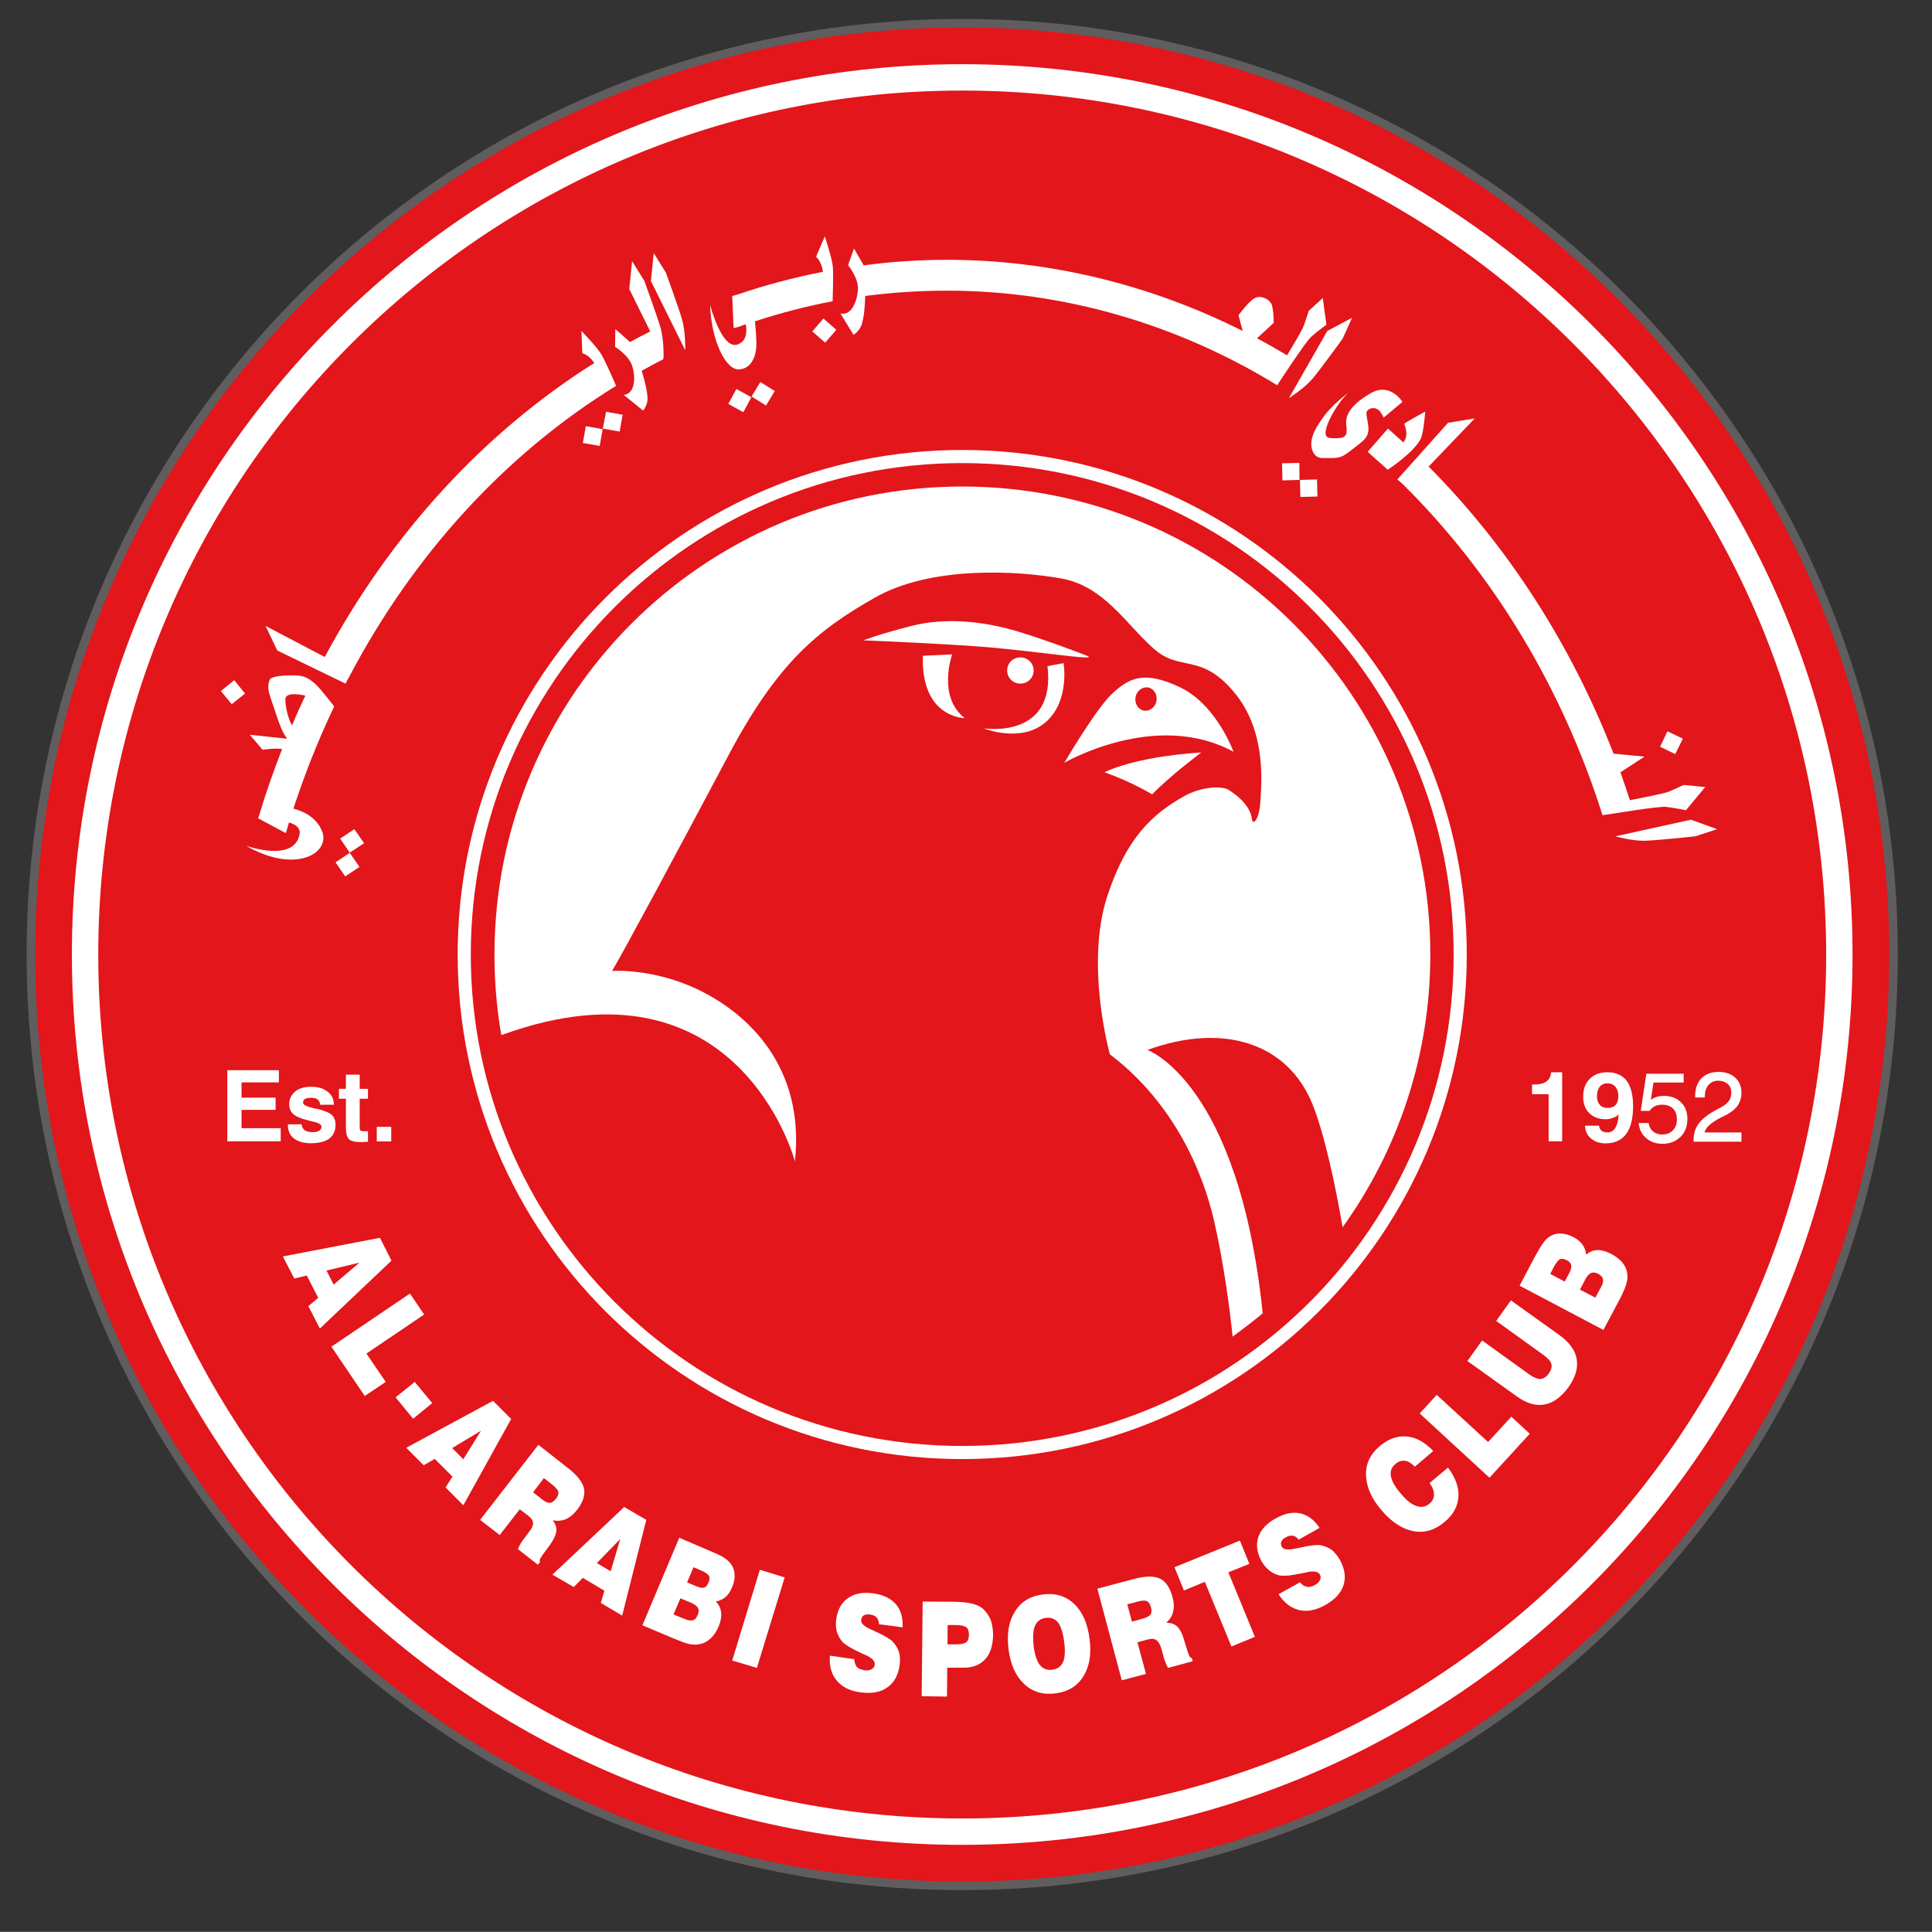 <?xml version="1.0" encoding="utf-8"?>
<!-- Generator: Adobe Illustrator 16.0.0, SVG Export Plug-In . SVG Version: 6.00 Build 0)  -->
<!DOCTYPE svg PUBLIC "-//W3C//DTD SVG 1.1//EN" "http://www.w3.org/Graphics/SVG/1.1/DTD/svg11.dtd">
<svg version="1.1"
	 id="svg18516" xmlns:dc="http://purl.org/dc/elements/1.1/" xmlns:cc="http://creativecommons.org/ns#" xmlns:rdf="http://www.w3.org/1999/02/22-rdf-syntax-ns#" xmlns:svg="http://www.w3.org/2000/svg" xmlns:sodipodi="http://sodipodi.sourceforge.net/DTD/sodipodi-0.dtd" xmlns:inkscape="http://www.inkscape.org/namespaces/inkscape" sodipodi:docname="Logo PSG.svg" inkscape:version="0.91 r13725"
	 xmlns="http://www.w3.org/2000/svg" xmlns:xlink="http://www.w3.org/1999/xlink" x="0px" y="0px" width="510px" height="509.964px"
	 viewBox="0 0 510 509.964" enable-background="new 0 0 510 509.964" xml:space="preserve">
<rect x="0" y="0" width="510" height="509.964" fill="#333333" stroke="none"/>
<path fill="#605D5E" d="M254.024,5C117.598,5.001,7.03,115.597,7.03,251.937c0,136.412,110.568,246.999,246.994,247.002
	c136.377-0.003,246.946-110.59,246.946-247.002C500.969,115.597,390.401,5.001,254.024,5z"/>
<path fill="#E2161B" d="M498.714,252.001c0,135.166-109.534,244.681-244.705,244.681c-135.123,0-244.721-109.516-244.721-244.681
	c0-135.163,109.599-244.746,244.721-244.746C389.18,7.255,498.714,116.838,498.714,252.001"/>
<path fill="#FFFFFF" d="M489.023,252c0,129.813-105.197,234.994-235.015,234.994c-129.771,0-235.03-105.181-235.03-234.994
	c0-129.811,105.259-235.052,235.03-235.052C383.826,16.948,489.023,122.189,489.023,252"/>
<path fill="#E2161B" d="M482.063,251.999c0,125.968-102.082,228.033-228.055,228.033c-125.929,0-228.07-102.065-228.07-228.033
	c0-125.967,102.141-228.092,228.07-228.092C379.981,23.907,482.063,126.032,482.063,251.999"/>
<path fill="#FFFFFF" d="M387.189,251.986c0,73.566-59.615,133.173-133.185,133.173c-73.542,0-133.192-59.606-133.192-133.173
	c0-73.563,59.651-133.205,133.192-133.205C327.574,118.781,387.189,178.422,387.189,251.986"/>
<path fill="#E2161B" d="M383.728,251.986c0,71.653-58.067,129.711-129.723,129.711c-71.631,0-129.73-58.058-129.73-129.711
	c0-71.653,58.1-129.743,129.73-129.743C325.66,122.243,383.728,180.333,383.728,251.986"/>
<path fill="#FFFFFF" d="M305.253,185.14c-0.368,1.707-1.954,2.741-3.412,2.429c-1.506-0.361-2.421-2.004-2.067-3.64
	c0.367-1.714,1.954-2.741,3.413-2.437C304.692,181.861,305.623,183.497,305.253,185.14 M311.506,181.429
	c-9.665-4.609-13.562-2.308-17.81,1.579c-4.249,3.839-12.744,18.347-12.744,18.347s24.173-14.098,44.661-2.902
	C325.613,198.452,321.172,186.046,311.506,181.429"/>
<path fill="#FFFFFF" d="M132.767,273.091c62.294-22.435,77.075,33.473,77.075,33.473c2.677-24.911-12.392-39.194-26.082-45.576
	c-11.735-5.466-22.187-4.681-22.187-4.681c3.223-5.403,17.506-32.029,30.57-56.636c13.016-24.623,23.582-33.255,38.649-41.824
	c15.021-8.632,37.929-7.173,49.23-5.169c11.316,1.947,17.2,12.046,24.383,18.417c7.101,6.453,12.328,1.035,21.144,11.374
	c8.881,10.324,7.42,24.358,7.166,29.056c-0.24,4.672-2.005,6.613-2.245,4.672c-0.239-1.947-1.522-4.736-6.203-7.726
	c-1.699-1.033-7.167-0.906-11.895,1.819c-8.145,4.634-15.021,10.821-20.07,26.267c-5.949,18.106,0.674,41.759,0.674,41.759
	c13.657,10.324,23.388,26.002,27.604,44.357c2.532,11.236,4.056,22.905,4.794,30.15c2.724-1.954,5.4-4.022,7.948-6.136
	c-6.314-61.096-30.44-69.525-30.44-69.525c19.879-7.23,36.887-1.955,43.508,14.153c3.173,7.776,6.011,21.033,8.031,32.641
	c14.569-20.296,23.147-45.16,23.147-71.972c0-68.249-55.307-123.554-123.563-123.554c-68.177,0-123.482,55.305-123.482,123.554
	c0,7.238,0.609,14.342,1.812,21.266L132.767,273.091z"/>
<path fill="#FFFFFF" d="M265.867,176.997c0-1.956,1.572-3.463,3.463-3.463c1.94,0,3.527,1.507,3.527,3.463
	c0,1.955-1.587,3.462-3.527,3.462C267.439,180.459,265.867,178.952,265.867,176.997"/>
<path fill="#FFFFFF" d="M286.963,173.109c0,0-9.296-3.647-18.177-6.388c-8.929-2.677-18.965-3.823-28.087-1.516
	c-9.041,2.302-12.761,3.832-12.761,3.832s15.872,0.603,29.787,1.573C271.701,171.594,290.602,174.679,286.963,173.109"/>
<path fill="#FFFFFF" d="M243.617,173.109l7.728-0.367c0,0-4.008,11.18,3.333,16.831
	C254.678,189.573,243.072,189.573,243.617,173.109"/>
<path fill="#FFFFFF" d="M276.512,175.842l4.247-0.786c0,0,1.699,9.851-4.615,15.493c-6.573,5.78-16.479,1.708-16.479,1.708
	S278.82,195.359,276.512,175.842"/>
<path fill="#FFFFFF" d="M291.579,203.856c0,0,7.535-4.066,25.521-5.219c0,0-8.495,6.373-12.951,11.054
	C304.148,209.691,299.114,206.58,291.579,203.856"/>
<path fill="#FFFFFF" d="M86.186,335.39l1.892,3.703l6.813-5.789L86.186,335.39z M74.661,331.669l25.632-4.92l3.046,6.026
	l-18.899,17.923l-3.046-5.917l2.613-2.179l-3.029-5.899l-3.287,0.8L74.661,331.669z"/>
<polygon fill="#FFFFFF" points="87.484,355.492 108.211,341.463 111.963,346.996 96.718,357.318 101.832,364.788 96.286,368.506 "/>
<polygon fill="#FFFFFF" points="104.428,368.859 109.478,364.788 114.095,370.38 109.045,374.519 "/>
<path fill="#FFFFFF" d="M119.369,382.246l2.933,2.966l4.681-7.534L119.369,382.246z M107.234,382.183l22.907-12.394l4.794,4.793
	l-12.633,22.778l-4.68-4.712l1.812-2.871l-4.665-4.664l-2.934,1.683L107.234,382.183z"/>
<path fill="#FFFFFF" d="M140.721,393.917l2.373,1.874c0.85,0.672,1.523,0.979,2.069,0.914c0.464,0,1.026-0.367,1.57-1.042
	c0.545-0.674,0.737-1.313,0.673-1.812c-0.128-0.546-0.673-1.154-1.571-1.892l-2.26-1.781L140.721,393.917z M126.743,401.208
	l15.374-19.812l7.791,6.124c2.469,1.892,3.863,3.718,4.248,5.419c0.353,1.698-0.256,3.59-1.779,5.577
	c-0.962,1.218-1.94,2.021-2.965,2.501c-1.106,0.433-2.244,0.546-3.527,0.305c0.786,0.977,1.09,1.938,0.961,2.916
	c-0.112,1.044-0.721,2.184-1.682,3.607l-2.069,2.788v0.065c-0.609,0.77-0.801,1.313-0.497,1.572l-0.609,0.785l-5.29-4.137
	c0.257-0.546,0.497-1.041,0.722-1.459c0.256-0.37,0.433-0.672,0.561-0.833l1.507-2.02c0.801-0.977,1.234-1.829,1.234-2.483
	c-0.064-0.74-0.433-1.349-1.282-2.021l-2.245-1.686l-5.29,6.798L126.743,401.208z"/>
<path fill="#FFFFFF" d="M157.554,412.623l3.654,2.148l2.534-8.529L157.554,412.623z M145.82,415.667l18.963-17.855l5.82,3.396
	l-6.365,25.265l-5.643-3.336l0.962-3.221l-5.707-3.398l-2.389,2.42L145.82,415.667z"/>
<path fill="#FFFFFF" d="M181.375,417.719l2.549,1.057c0.865,0.354,1.475,0.48,1.94,0.289c0.497-0.128,0.864-0.608,1.17-1.346
	c0.288-0.704,0.368-1.315,0.112-1.749c-0.24-0.433-1.026-0.976-2.357-1.521l-1.716-0.734L181.375,417.719z M177.784,426.185
	l2.87,1.152c0.961,0.418,1.699,0.543,2.244,0.367c0.546-0.126,0.962-0.624,1.267-1.394c0.305-0.737,0.369-1.346,0.063-1.845
	c-0.24-0.528-0.897-0.961-1.828-1.394l-2.789-1.152L177.784,426.185z M169.576,429.036l9.731-23.099l7.839,3.352
	c1.714,0.72,2.917,1.263,3.654,1.698c0.737,0.418,1.267,0.913,1.764,1.379c0.785,0.883,1.219,1.844,1.331,2.996
	c0.112,1.173-0.064,2.357-0.673,3.703c-0.434,1.042-0.962,1.893-1.684,2.501c-0.737,0.609-1.603,1.026-2.565,1.203
	c0.85,0.865,1.283,1.844,1.395,2.918c0.128,1.041-0.112,2.322-0.673,3.701c-0.594,1.348-1.33,2.438-2.228,3.223
	c-0.93,0.817-1.892,1.283-3.046,1.459c-0.737,0.128-1.588,0.062-2.374-0.048c-0.865-0.191-2.18-0.674-4.007-1.411L169.576,429.036z"
	/>
<polygon fill="#FFFFFF" points="193.286,438.334 200.58,414.383 207.136,416.404 199.793,440.289 "/>
<path fill="#FFFFFF" d="M219.062,437.051l6.43,0.931c0.064,0.896,0.321,1.57,0.671,2.051c0.433,0.417,1.107,0.739,2.004,0.865
	c0.786,0.128,1.412,0.048,1.892-0.257c0.48-0.224,0.786-0.656,0.85-1.218c0.111-0.898-0.674-1.764-2.437-2.549
	c-0.354-0.176-0.674-0.289-0.849-0.367c-1.46-0.659-2.614-1.268-3.464-1.766c-0.848-0.544-1.458-0.961-1.826-1.394
	c-0.673-0.783-1.139-1.714-1.459-2.677c-0.24-1.024-0.304-2.116-0.112-3.334c0.367-2.501,1.394-4.312,3.093-5.482
	c1.764-1.22,3.943-1.635,6.621-1.25c2.677,0.353,4.682,1.315,6.028,2.886c1.331,1.537,1.875,3.605,1.764,6.091l-6.253-0.833
	c0-0.755-0.255-1.349-0.608-1.766c-0.385-0.448-0.978-0.672-1.779-0.798c-0.721-0.065-1.283,0-1.635,0.239
	c-0.368,0.239-0.609,0.606-0.673,1.218c-0.112,0.785,0.673,1.635,2.437,2.423c0.112,0.062,0.24,0.125,0.304,0.125
	c0.24,0.129,0.673,0.305,1.138,0.546c2.324,1.042,3.784,1.94,4.457,2.612c0.785,0.85,1.33,1.748,1.635,2.742
	c0.303,1.023,0.368,2.115,0.191,3.396c-0.368,2.742-1.475,4.747-3.286,5.965c-1.78,1.28-4.136,1.683-7.118,1.28
	c-2.741-0.369-4.81-1.411-6.204-3.106C219.48,441.987,218.87,439.808,219.062,437.051"/>
<path fill="#FFFFFF" d="M250.114,434.07h2.115c1.411,0,2.325-0.176,2.821-0.543c0.465-0.355,0.721-0.962,0.721-1.942
	c0-0.977-0.191-1.65-0.673-2.003c-0.432-0.353-1.33-0.611-2.789-0.611h-2.147L250.114,434.07z M243.301,447.758l0.255-24.989
	l8.56,0.062c1.877,0.065,3.335,0.179,4.506,0.498c1.072,0.239,2.002,0.656,2.739,1.25c0.898,0.818,1.619,1.779,2.117,2.934
	c0.431,1.173,0.672,2.552,0.672,4.137c-0.064,2.787-0.735,4.921-2.131,6.395c-1.396,1.508-3.397,2.244-5.964,2.182h-4.008
	l-0.064,7.628L243.301,447.758z"/>
<path fill="#FFFFFF" d="M272.845,434.455c0.305,2.357,0.85,4.07,1.635,5.032c0.802,1.026,1.893,1.459,3.285,1.285
	c1.411-0.193,2.31-0.868,2.854-2.022c0.498-1.138,0.61-2.916,0.306-5.271c-0.306-2.391-0.851-4.073-1.572-5.115
	c-0.802-1.026-1.891-1.444-3.286-1.283c-1.411,0.194-2.308,0.865-2.853,2.083C272.717,430.319,272.604,432.083,272.845,434.455
	 M266.224,435.288c-0.497-4.07,0.063-7.342,1.699-9.89c1.588-2.614,4.072-4.089,7.358-4.504c3.334-0.433,6.075,0.415,8.255,2.483
	c2.244,2.131,3.592,5.243,4.072,9.251c0.561,4.07-0.048,7.341-1.636,9.904c-1.634,2.614-4.071,4.056-7.422,4.488
	c-3.27,0.418-6.074-0.433-8.254-2.548C268.099,442.405,266.688,439.295,266.224,435.288"/>
<path fill="#FFFFFF" d="M298.798,428.075l2.901-0.8c1.059-0.308,1.715-0.677,2.02-1.09c0.306-0.436,0.306-1.044,0.113-1.895
	c-0.242-0.848-0.594-1.394-1.074-1.635c-0.449-0.191-1.283-0.191-2.389,0.113l-2.791,0.736L298.798,428.075z M296.121,443.56
	l-6.445-24.19l9.62-2.549c2.965-0.784,5.258-0.851,6.86-0.128c1.571,0.737,2.676,2.372,3.334,4.811
	c0.433,1.507,0.48,2.787,0.19,3.879c-0.238,1.152-0.849,2.146-1.826,2.981c1.218,0,2.18,0.322,2.919,1.024
	c0.736,0.739,1.346,1.892,1.762,3.461l1.042,3.369c0,0,0,0.062,0.049,0.062c0.24,0.964,0.625,1.379,0.978,1.379l0.24,0.865
	l-6.509,1.764c-0.287-0.543-0.543-1.041-0.673-1.474c-0.16-0.418-0.288-0.723-0.368-0.961l-0.657-2.438
	c-0.369-1.218-0.801-2.067-1.331-2.42c-0.544-0.431-1.346-0.496-2.324-0.209l-2.725,0.74l2.244,8.335L296.121,443.56z"/>
<polygon fill="#FFFFFF" points="325.056,434.63 318.05,417.561 312.535,419.85 310.034,413.714 327.301,406.674 329.801,412.813 
	324.256,415.057 331.26,432.083 "/>
<path fill="#FFFFFF" d="M337.512,420.829l5.642-3.142c0.61,0.706,1.218,1.074,1.828,1.188c0.609,0.128,1.284,0,2.132-0.481
	c0.674-0.352,1.074-0.77,1.348-1.315c0.224-0.496,0.224-0.994-0.065-1.475c-0.432-0.77-1.65-0.979-3.525-0.546
	c-0.369,0.065-0.674,0.131-0.866,0.179c-1.571,0.302-2.854,0.559-3.815,0.672c-0.979,0.062-1.764,0.062-2.326,0
	c-1.01-0.241-1.922-0.672-2.724-1.283c-0.85-0.656-1.57-1.507-2.196-2.613c-1.138-2.177-1.442-4.247-0.784-6.25
	c0.673-1.957,2.18-3.638,4.567-4.924c2.372-1.346,4.488-1.778,6.492-1.346s3.72,1.716,5.114,3.832l-5.531,3.111
	c-0.433-0.611-0.977-0.993-1.523-1.026c-0.546-0.128-1.153,0-1.874,0.415c-0.61,0.29-1.043,0.723-1.171,1.155
	c-0.178,0.353-0.112,0.851,0.128,1.331c0.433,0.737,1.571,0.913,3.398,0.498c0.176,0,0.321-0.065,0.434-0.065
	c0.24-0.065,0.673-0.128,1.202-0.257c2.438-0.543,4.152-0.722,5.114-0.608c1.154,0.254,2.132,0.608,2.98,1.218
	c0.785,0.608,1.508,1.521,2.181,2.613c1.331,2.453,1.651,4.632,0.979,6.748c-0.674,2.086-2.292,3.831-4.921,5.291
	c-2.437,1.346-4.681,1.761-6.798,1.266C340.797,424.484,338.97,423.136,337.512,420.829"/>
<path fill="#FFFFFF" d="M377.379,391.479l4.857-4.073c1.956,2.614,2.918,5.226,2.742,7.711c-0.13,2.501-1.349,4.745-3.655,6.637
	c-2.549,2.179-5.274,2.981-8.256,2.436c-2.983-0.609-5.771-2.436-8.4-5.545c-2.661-3.095-3.992-6.187-4.072-9.233
	c-0.112-2.981,1.105-5.532,3.591-7.646c2.309-1.957,4.696-2.79,7.118-2.566c2.437,0.176,4.792,1.459,7.036,3.832l-4.856,4.136
	c-0.896-0.898-1.747-1.475-2.676-1.569c-0.852-0.066-1.685,0.158-2.485,0.896c-1.026,0.848-1.396,1.892-1.155,3.205
	c0.24,1.315,1.106,2.822,2.613,4.571c1.459,1.776,2.854,2.868,4.136,3.283c1.283,0.417,2.437,0.259,3.463-0.672
	c0.786-0.656,1.154-1.441,1.154-2.372C378.533,393.544,378.165,392.583,377.379,391.479"/>
<polygon fill="#FFFFFF" points="393.186,390.085 374.767,373.125 379.255,368.202 392.816,380.658 398.956,373.973 403.813,378.479 
	"/>
<path fill="#FFFFFF" d="M387.35,359.273l3.896-5.416l12.521,9.009c1.139,0.785,2.116,1.186,2.9,1.152
	c0.785-0.08,1.523-0.543,2.196-1.475c0.658-0.961,0.851-1.764,0.658-2.5c-0.176-0.705-0.898-1.505-2.069-2.355l-12.502-8.994
	l3.896-5.419l12.999,9.299c2.534,1.892,4.024,3.975,4.377,6.267c0.368,2.31-0.353,4.811-2.196,7.359
	c-1.891,2.596-4.007,4.133-6.315,4.551c-2.309,0.436-4.746-0.287-7.295-2.131L387.35,359.273z"/>
<path fill="#FFFFFF" d="M421.126,342.555l1.475-2.742c0.48-0.848,0.658-1.57,0.545-2.131c-0.127-0.611-0.545-1.012-1.282-1.444
	c-0.737-0.367-1.395-0.43-1.875-0.176c-0.545,0.176-1.043,0.787-1.522,1.686l-1.396,2.674L421.126,342.555z M413.047,338.308
	l1.283-2.438c0.431-0.803,0.544-1.475,0.431-1.955c-0.127-0.482-0.495-0.897-1.218-1.283c-0.738-0.354-1.346-0.417-1.763-0.226
	c-0.481,0.226-1.042,0.979-1.715,2.244l-0.834,1.635L413.047,338.308z M423.259,351.067l-22.122-11.672l3.96-7.532
	c0.913-1.652,1.569-2.787,2.066-3.464c0.497-0.735,0.963-1.281,1.459-1.649c0.898-0.738,1.94-1.106,3.11-1.14
	c1.138,0,2.357,0.288,3.639,0.964c1.025,0.544,1.828,1.216,2.356,1.953c0.546,0.787,0.865,1.62,0.979,2.662
	c0.913-0.801,1.955-1.152,2.965-1.218c1.122,0,2.309,0.352,3.655,1.026c1.33,0.737,2.371,1.539,3.11,2.501
	c0.721,0.961,1.09,2.002,1.154,3.172c0.064,0.785-0.064,1.572-0.32,2.357c-0.225,0.851-0.785,2.134-1.685,3.897L423.259,351.067z"/>
<polygon fill="#FFFFFF" points="63.759,292.973 72.753,292.973 72.753,289.753 63.759,289.753 63.759,285.728 73.618,285.728 
	73.618,282.507 60.008,282.507 60.008,301.278 74.1,301.278 74.1,297.814 63.759,297.814 "/>
<path fill="#FFFFFF" d="M83.765,292.718c-0.24,0-0.545-0.112-0.961-0.175c-1.892-0.435-2.805-0.916-2.805-1.46
	c0-0.435,0.176-0.802,0.497-0.979c0.353-0.24,0.914-0.306,1.571-0.306c0.786,0,1.347,0.129,1.764,0.418
	c0.417,0.384,0.657,0.801,0.657,1.41h3.655c-0.048-1.522-0.593-2.692-1.699-3.462c-1.026-0.865-2.485-1.283-4.377-1.283
	c-1.762,0-3.158,0.418-4.184,1.283c-0.978,0.834-1.539,1.939-1.539,3.333c0,1.107,0.369,1.94,1.042,2.564
	c0.737,0.657,2.003,1.219,3.783,1.636c0.353,0.129,0.834,0.24,1.459,0.37c1.443,0.304,2.244,0.784,2.244,1.394
	c0,0.479-0.24,0.785-0.625,1.027c-0.417,0.255-0.962,0.368-1.683,0.368c-0.93,0-1.652-0.178-2.148-0.498
	c-0.465-0.353-0.722-0.897-0.786-1.57h-3.639v0.113c0,1.522,0.48,2.74,1.57,3.606c1.106,0.832,2.614,1.282,4.505,1.282
	c2.132,0,3.768-0.45,4.857-1.219c1.106-0.866,1.651-2.083,1.651-3.67c0-1.075-0.304-1.939-1.025-2.615
	C86.875,293.679,85.657,293.213,83.765,292.718z"/>
<path fill="#FFFFFF" d="M94.955,283.677h-3.639v3.75h-1.843v2.612h1.843v7.487c0,1.571,0.224,2.597,0.786,3.143
	c0.544,0.561,1.459,0.8,2.901,0.8h0.93c0.417-0.064,0.85-0.064,1.202-0.064v-2.787h-0.914c-0.545,0-0.834-0.065-1.042-0.192
	c-0.112-0.113-0.225-0.354-0.225-0.724v-7.662h2.18v-2.612h-2.18V283.677z"/>
<rect x="99.459" y="297.462" fill="#FFFFFF" width="3.814" height="3.849"/>
<path fill="#FFFFFF" d="M408.189,285.503c-0.738,0.545-1.874,0.788-3.462,0.788h-0.306v2.547h4.378v12.439h3.574v-18.226h-2.918
	C409.345,284.222,408.912,285.006,408.189,285.503z"/>
<path fill="#FFFFFF" d="M424.3,283.052c-1.954,0-3.463,0.561-4.681,1.779c-1.153,1.137-1.699,2.725-1.699,4.601
	c0,1.826,0.481,3.286,1.571,4.375c1.105,1.105,2.566,1.651,4.328,1.651c0.737,0,1.396-0.128,1.94-0.368
	c0.608-0.178,1.089-0.48,1.522-0.914c-0.08,1.587-0.369,2.727-0.866,3.525c-0.464,0.788-1.139,1.219-2.068,1.219
	c-0.656,0-1.186-0.128-1.571-0.431c-0.367-0.29-0.607-0.739-0.671-1.349h-3.704c0.064,1.477,0.607,2.63,1.633,3.432
	c0.981,0.832,2.247,1.249,3.849,1.249c2.357,0,4.137-0.832,5.388-2.469c1.218-1.714,1.826-4.135,1.826-7.309
	c0-2.918-0.545-5.162-1.682-6.747C428.196,283.791,426.544,283.052,424.3,283.052z M426.48,291.692
	c-0.479,0.529-1.203,0.771-2.067,0.771c-0.898,0-1.571-0.241-2.067-0.771c-0.53-0.608-0.787-1.347-0.787-2.31
	c0-1.089,0.257-1.89,0.723-2.5c0.495-0.608,1.17-0.914,2.019-0.914c0.915,0,1.589,0.306,2.116,0.914
	c0.561,0.674,0.786,1.476,0.786,2.5C427.202,290.345,426.977,291.147,426.48,291.692z"/>
<path fill="#FFFFFF" d="M439.191,289.284c-0.73,0-1.354,0.114-1.97,0.309c-0.558,0.158-1.003,0.416-1.438,0.726l0.704-4.558h7.964
	v-2.328h-9.849l-1.487,9.814h2.294l0.028-0.038c0.428-0.55,0.878-0.953,1.486-1.235c0.528-0.249,1.189-0.359,1.836-0.359
	c1.264,0,2.194,0.359,2.912,1.048c0.632,0.645,0.995,1.663,0.995,2.845c-0.001,1.198-0.361,2.146-1.062,2.863
	c-0.719,0.767-1.646,1.108-2.846,1.109c-0.942,0-1.783-0.284-2.372-0.808c-0.655-0.503-0.994-1.176-1.171-2.142l-0.016-0.081h-2.628
	l0.012,0.109c0.179,1.605,0.8,2.919,1.991,3.896c1.107,0.977,2.531,1.482,4.295,1.481c0.002,0,0.005,0,0.007,0
	c1.911,0,3.522-0.619,4.761-1.856c1.172-1.155,1.791-2.728,1.791-4.668c0-1.863-0.553-3.356-1.731-4.465
	C442.589,289.836,441.021,289.283,439.191,289.284z"/>
<path fill="#FFFFFF" d="M451.168,297.056c0.649-0.603,1.62-1.273,3.011-2.006l1.582-0.771c1.361-0.76,2.334-1.552,2.958-2.468
	c0.668-1.01,0.979-2.105,0.979-3.343c0.002-1.672-0.54-3.02-1.668-4.032c-1.112-0.98-2.611-1.483-4.378-1.483
	c-1.911-0.001-3.385,0.57-4.509,1.68c-1.111,1.176-1.665,2.713-1.665,4.686v0.289v0.1h2.552v-0.261
	c0.003-1.332,0.317-2.328,0.971-3.043c0.592-0.704,1.459-1.119,2.541-1.123c1.069,0,1.939,0.315,2.527,0.873
	c0.652,0.543,0.945,1.293,0.948,2.253c-0.003,0.835-0.175,1.535-0.593,2.141c-0.422,0.64-1.082,1.174-1.97,1.667l-1.57,0.85
	c-2.124,1.144-3.628,2.368-4.538,3.603c-0.865,1.191-1.301,2.721-1.301,4.517v0.094v0.099h0.1h12.553v-2.439h-9.749
	C450.136,298.285,450.548,297.601,451.168,297.056z"/>
<polygon fill="#FFFFFF" points="444.226,194.991 440.153,193.043 438.23,197.131 442.222,199.063 "/>
<polygon fill="#FFFFFF" points="343.153,126.688 343.267,131.183 347.771,131.071 347.658,126.566 "/>
<polygon fill="#FFFFFF" points="338.425,122.303 338.537,126.808 343.041,126.688 342.994,122.191 "/>
<polygon fill="#FFFFFF" points="198.398,104.679 202.215,107.042 204.523,103.219 200.708,100.854 "/>
<polygon fill="#FFFFFF" points="192.259,106.626 196.219,108.814 198.335,104.87 194.392,102.673 "/>
<polygon fill="#FFFFFF" points="159.124,113.134 163.565,113.919 164.367,109.488 159.99,108.694 "/>
<rect x="154.321" y="112.826" transform="matrix(-0.985 -0.174 0.174 -0.985 290.677 255.702)" fill="#FFFFFF" width="4.51" height="4.502"/>
<polygon fill="#FFFFFF" points="89.793,221.368 92.326,225.079 96.109,222.585 93.544,218.876 "/>
<polygon fill="#FFFFFF" points="88.574,227.627 91.123,231.338 94.891,228.846 92.326,225.136 "/>
<polygon fill="#FFFFFF" points="58.309,182.416 61.163,185.878 64.689,183.089 61.836,179.553 "/>
<polygon fill="#FFFFFF" points="214.429,87.486 217.828,90.451 220.762,87.052 217.363,84.087 "/>
<path fill="#FFFFFF" d="M375.007,115.868c0.786-1.467,1.218-7.222,1.218-7.222s-5.593,3.029-5.529,3.262
	c0.962,2.38,0.544,3.886-0.241,4.881l-4.071-3.663l-5.354,6.14l5.289,4.736C366.317,124.001,373.131,119.578,375.007,115.868"/>
<path fill="#FFFFFF" d="M361.22,112.766c-0.32-2.917-0.979-4.008,0-4.617c1.203-0.85,2.532-0.306,3.143,0.545
	c0.737,1.034,0.865,1.579,0.865,1.579l4.985-4.191c0,0-3.238-5.234-8.335-2.308c-5.051,2.916-6.797,5.642-6.509,8.256
	c0.322,2.627,0.13,3.59-2.405,3.654c-1.233,0-2.147,0-2.516-0.24c-2.18-1.283,2.918-9.666,5.531-11.791c0,0-4.426,3.158-6.91,6.797
	c-0.801,1.219-2.564,3.535-2.869,5.964c-0.305,2.428,0.851,4.496,2.805,4.496c3.959,0,4.73,0.313,7.599-2.004
	C359.505,116.588,361.46,115.683,361.22,112.766"/>
<path fill="#FFFFFF" d="M446.357,216.381l-19.925,4.385c0,0,4.664,1.331,8.078,1.154c3.464-0.12,13.001-1.154,13.001-1.154
	l5.771-1.883L446.357,216.381z"/>
<path fill="#FFFFFF" d="M354.407,89.425l2.5-5.53l-6.523,3.463l-10.147,17.745c0,0,4.135-2.605,6.316-5.218
	C348.765,97.208,354.407,89.425,354.407,89.425"/>
<path fill="#FFFFFF" d="M175.78,71.985l-3.206-5.17l-0.753,7.357l9.072,18.299c0,0,0.112-4.874-0.866-8.208
	C179.066,80.978,175.78,71.985,175.78,71.985"/>
<path fill="#FFFFFF" d="M170.073,74.108l-3.222-5.169l-0.737,7.357l5.531,11.189c-1.748,0.906-3.575,1.828-5.338,2.798l-3.88-3.416
	l-0.064,4.688c0,0,3.703,2.253,4.537,5.106c0.929,2.862,0.801,7.293-2.244,7.59l5.113,4.136c0,0,1.331-1.58,1.155-3.52
	c-0.112-1.41-0.304-2.917-1.523-6.988c1.828-1.035,3.703-2.068,5.594-2.99l0.113-0.112l-0.048-0.434l0.112,0.249
	c0,0,0.145-4.857-0.849-8.207C173.359,83.11,170.073,74.108,170.073,74.108"/>
<path fill="#FFFFFF" d="M346.073,88.944c1.521-1.394,4.07-3.222,4.07-3.222l-0.962-7.053l-3.703,3.398c0,0-0.674,2.132-1.282,3.839
	c-0.305,0.97-2.614,4.857-4.44,7.895c-2.614-1.57-5.291-3.102-7.951-4.496l4.425-4.072c0,0,0-3.935-0.657-5.104
	c-0.675-1.219-2.741-2.246-4.312-1.459c-1.604,0.785-4.329,4.56-4.329,4.56l1.107,4.136c-24.448-12.279-51.121-18.78-78.053-18.78
	c-7.341,0-14.763,0.482-21.994,1.467l-2.549-4.448l-1.587,4.376c0,0,2.741,3.35,2.63,6.324c-0.145,2.974-1.652,7.174-4.634,6.437
	l3.463,5.658c0,0,1.764-1.098,2.244-3.038c0.369-1.338,0.674-2.853,0.849-7.237c7.119-0.915,14.348-1.395,21.578-1.395
	c30.394,0,60.532,8.632,87.157,24.966C337.142,101.696,344.501,90.403,346.073,88.944"/>
<path fill="#FFFFFF" d="M439.737,212.985c2.069,0.248,5.098,0.849,5.098,0.849l0.192,0.071l5.097-6.139l-5.706-0.562l-0.064,0.065
	l-3.654,1.643c-1.074,0.49-6.926,1.643-10.451,2.316c-0.785-2.492-1.636-4.929-2.501-7.357l6.349-4.135l-8.16-0.786
	c-11.19-28.806-27.894-54.758-48.812-75.79l12.168-12.705l-7.039,1.146l-13.385,14.957l1.395,1.218
	c23.885,23.588,42.128,53.789,52.772,87.451l0.047-0.063l1.349-0.177C424.54,214.988,437.734,212.8,439.737,212.985"/>
<path fill="#FFFFFF" d="M162.651,101.824h-0.063H162.651l-0.063-0.064c-0.353-0.857-2.79-6.436-3.815-8.143
	c-1.042-1.883-5.291-6.252-5.291-6.252l0.241,5.891c0,0,1.587,0.249,3.158,2.565c-29.239,18.402-53.734,45.205-71.159,77.609
	l-15.629-8.207l3.109,6.5l18.035,8.744l0.562-1.21h0.064c17.008-32.573,41.375-59.262,70.615-77.312L162.651,101.824z"/>
<path fill="#FFFFFF" d="M199.666,91.317c0.064-1.401-0.177-4.32-0.354-6.509c6.749-2.18,13.61-4.015,20.487-5.282v-0.127
	c0,0,0.224-6.934,0.048-9.049c-0.192-2.132-2.115-7.959-2.115-7.959l-2.325,5.403c0,0,1.394,0.97,1.827,3.951
	c-7.646,1.515-15.309,3.511-22.778,6.075c-0.145,0.064-1.17,0.313-1.17,0.313l0.368,8.504c0.24-0.064,1.218-0.36,1.522-0.424
	c0.529-0.249,1.14-0.434,1.699-0.61c0.369,2.068,0.176,4.433-2.068,5.282c-4.248,1.707-7.358-10.387-7.358-10.387
	c0.305,9.353,4.071,17.071,7.534,17.023C198.528,97.384,199.553,93.746,199.666,91.317"/>
<path fill="#FFFFFF" d="M75.317,184.723c-0.112-2.004,3.399-1.522,5.291-1.097c-1.22,2.556-2.437,5.233-3.511,7.846
	C75.991,189.653,75.381,186.615,75.317,184.723 M83.092,180.412c-1.571-1.283-2.661-2.14-5.531-2.14
	c-2.853,0-6.059,0.184-6.428,1.281c-0.85,2.614,0.112,3.776,1.875,9.355c1.283,3.895,2.196,5.354,2.677,5.851
	c0,0.047-0.048,0.11-0.048,0.224l-9.682-1.018l3.351,3.943c0,0,3.286-0.481,5.162-0.185c-2.245,5.779-4.312,11.605-6.076,17.569
	c-0.112,0.24-0.24,0.737-0.24,0.737l7.293,3.887c0.305-0.922,0.609-1.884,0.834-2.806c1.715,0.489,3.062,1.411,2.821,3.039
	c-1.346,7.726-14.17,3.102-14.17,3.102c13.177,7.597,22.314,1.883,20.118-3.76c-1.523-3.959-5.418-5.482-7.599-6.027
	c2.855-8.681,6.188-17.249,10.083-25.52c0.065-0.185,0.305-0.658,0.305-0.658l0.369-0.809
	C88.206,186.479,84.615,181.742,83.092,180.412"/>
</svg>
